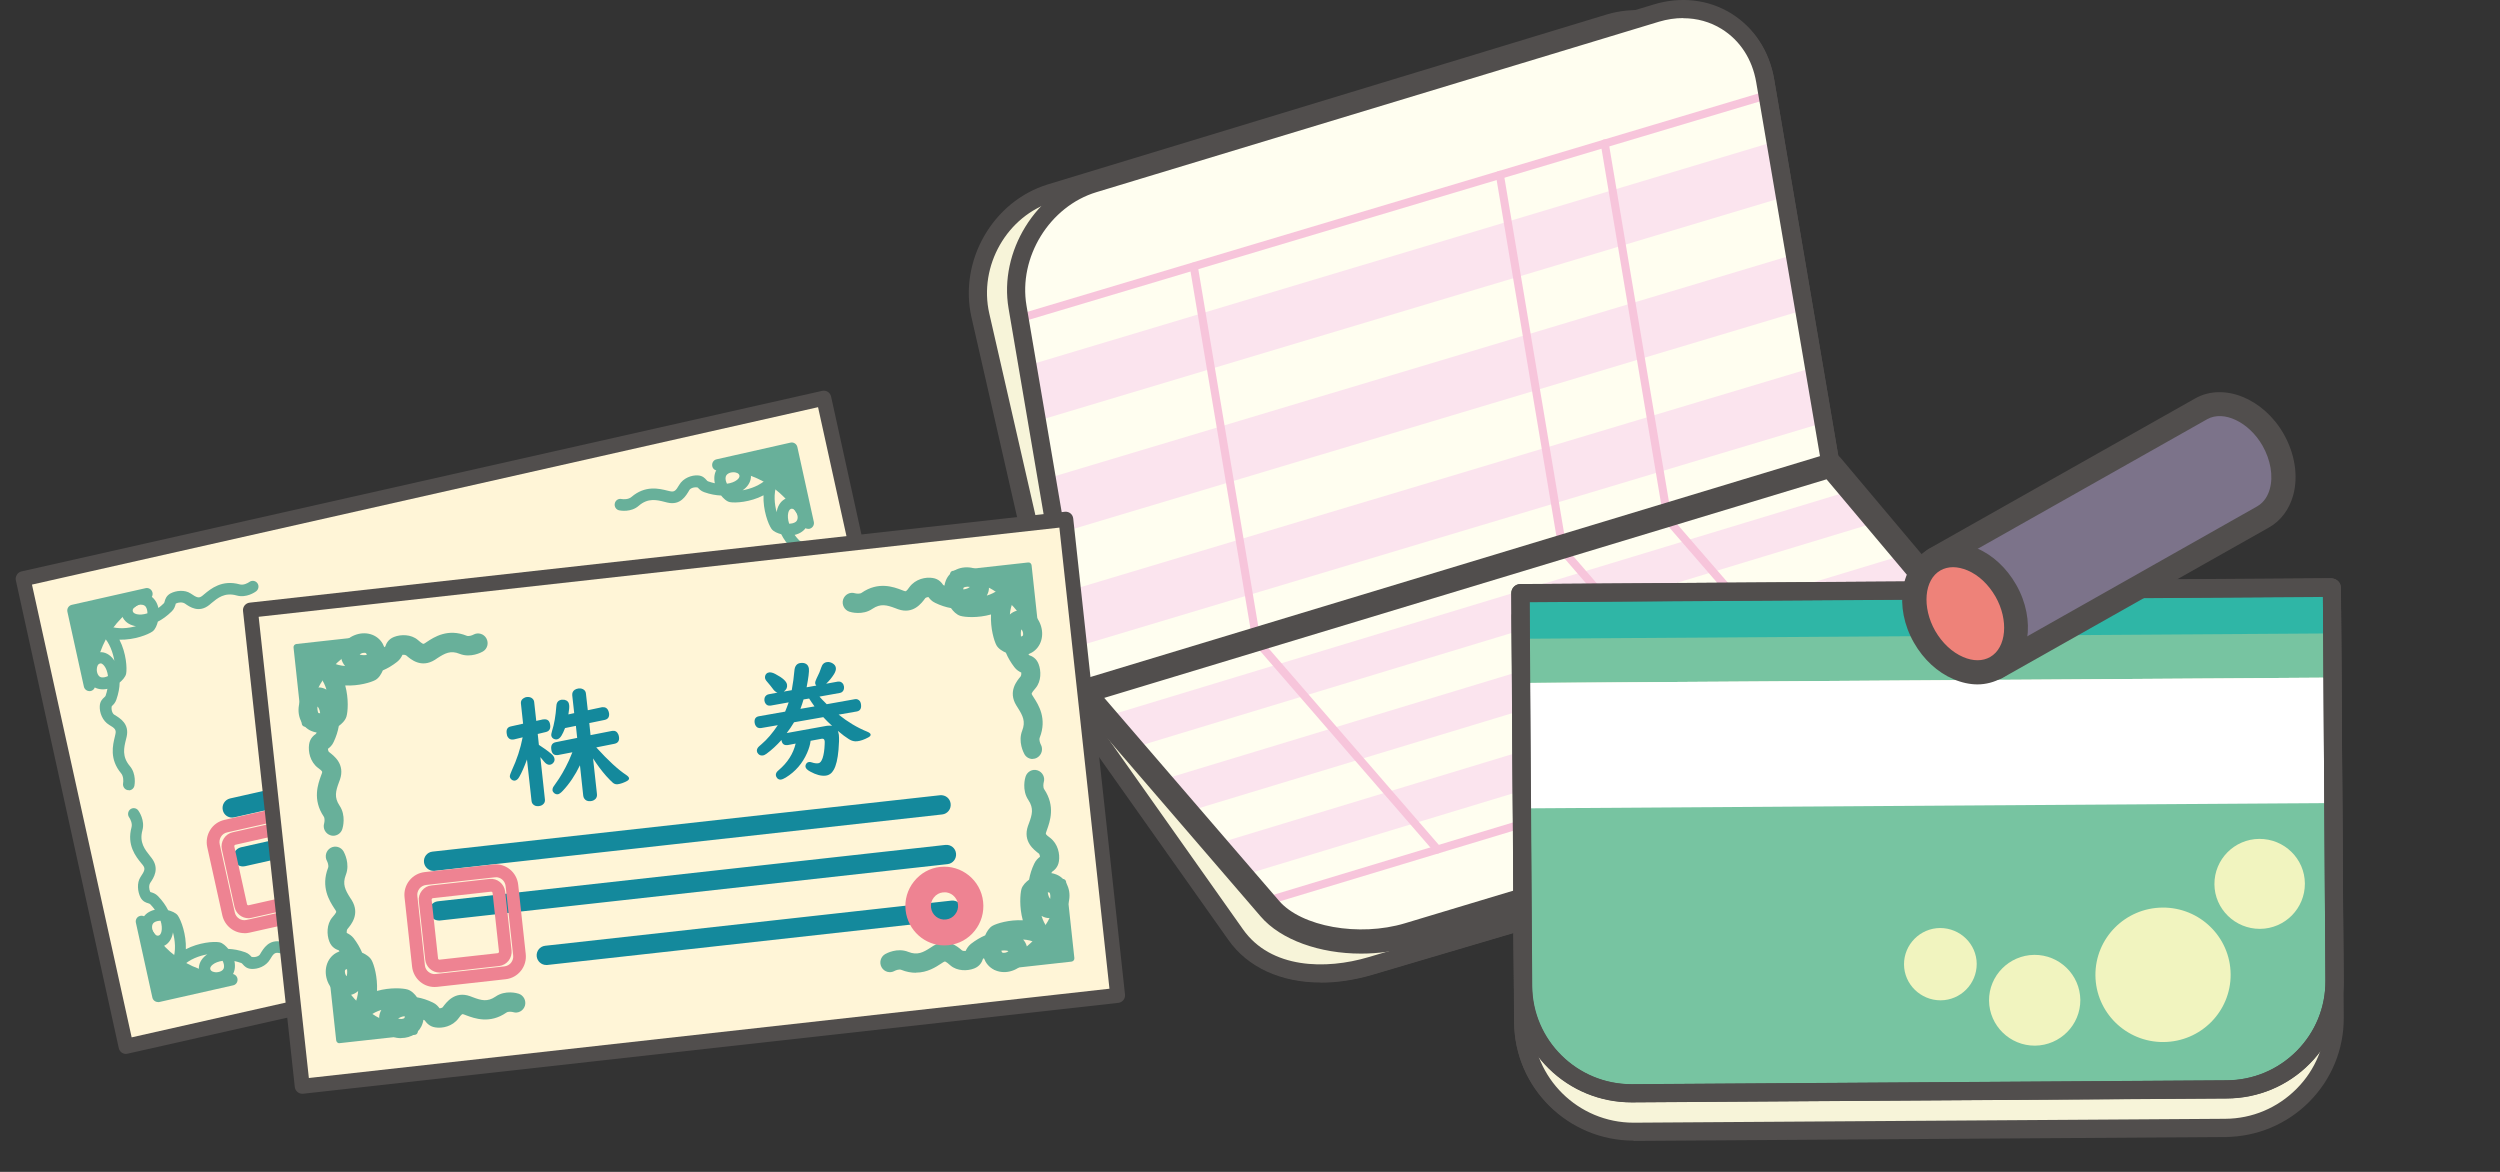 <svg width="160" height="75" viewBox="0 0 160 75" fill="none" xmlns="http://www.w3.org/2000/svg">
<rect x="0" y="0" width="160" height="75" fill="#333333" stroke="none"/>
<g clip-path="url(#clip0_68_2571)">
<path d="M104.524 72.947C100.345 72.947 96.926 69.574 96.899 65.409L96.864 59.696L87.924 62.339C83.987 63.505 80.416 62.65 78.635 60.105L67.888 44.896C67.843 44.834 67.817 44.763 67.799 44.692L62.233 20.361C61.401 16.73 63.593 12.913 67.119 11.845L102.832 0.988C103.423 0.81 104.022 0.721 104.64 0.712L105.857 0.347C107.593 -0.178 109.347 0.027 110.796 0.917C112.264 1.815 113.239 3.31 113.553 5.117L117.714 29.527L122.913 35.712C123.083 35.552 123.262 35.419 123.468 35.303L140.532 25.656C142.251 24.686 144.676 25.665 145.928 27.854C147.181 30.044 146.796 32.615 145.069 33.594L138.922 37.074L149.168 37.003C149.49 37.003 149.749 37.261 149.749 37.581L149.785 43.348L149.928 65.062C149.937 67.091 149.159 68.995 147.727 70.437C146.295 71.879 144.38 72.68 142.349 72.697L104.568 72.947H104.515H104.524ZM97.436 58.352C97.562 58.352 97.678 58.387 97.785 58.468C97.928 58.574 98.018 58.743 98.018 58.93L98.063 65.418C98.09 68.951 100.98 71.799 104.524 71.799C104.541 71.799 104.55 71.799 104.568 71.799L142.349 71.549C144.076 71.54 145.696 70.855 146.904 69.636C148.121 68.417 148.783 66.797 148.765 65.08L148.586 38.177L136.694 38.258C136.434 38.258 136.201 38.08 136.13 37.83C136.058 37.572 136.175 37.305 136.407 37.181L144.497 32.606C145.66 31.948 145.848 30.079 144.917 28.442C143.987 26.804 142.268 26.012 141.105 26.671L124.04 36.318C123.79 36.46 123.575 36.664 123.405 36.931C123.307 37.092 123.136 37.19 122.949 37.199C122.761 37.216 122.582 37.136 122.465 36.994L116.72 30.159C116.658 30.079 116.613 29.981 116.595 29.883L112.407 5.313C112.157 3.835 111.369 2.625 110.188 1.904C109.025 1.183 107.602 1.023 106.197 1.459L104.899 1.851C104.846 1.869 104.792 1.878 104.729 1.878C104.201 1.878 103.673 1.958 103.172 2.109L67.459 12.948C64.506 13.847 62.671 17.051 63.369 20.103L68.792 43.837L69.195 43.713C69.508 43.615 69.83 43.793 69.919 44.095C69.937 44.149 69.946 44.211 69.946 44.264C69.946 44.514 69.785 44.745 69.535 44.816L69.302 44.887L79.584 59.446C81.365 61.992 84.89 62.036 87.593 61.235L97.275 58.37C97.329 58.352 97.383 58.343 97.445 58.343L97.436 58.352Z" fill="#514E4D"/>
<path d="M117.177 29.794L68.318 44.594L79.074 59.811C80.881 62.383 84.425 62.801 87.727 61.823L124.139 51.055C127.441 50.076 128.926 47.593 127.45 45.502L117.177 29.803V29.794Z" fill="#F7F4D9"/>
<path d="M84.532 62.882C82 62.882 79.852 61.929 78.6 60.132L67.843 44.923C67.736 44.772 67.709 44.576 67.772 44.407C67.834 44.229 67.978 44.096 68.148 44.042L116.998 29.243C117.248 29.172 117.517 29.269 117.651 29.483L127.924 45.181C128.595 46.133 128.765 47.237 128.398 48.296C127.879 49.782 126.385 50.983 124.291 51.606L87.879 62.374C86.716 62.721 85.579 62.891 84.514 62.891L84.532 62.882ZM69.257 44.914L79.548 59.473C81.338 62.018 84.864 62.063 87.566 61.262L123.978 50.494C125.678 49.987 126.931 49.026 127.315 47.913C127.557 47.21 127.441 46.489 126.975 45.831L116.926 30.48L69.257 44.914Z" fill="#514E4D"/>
<path d="M115.808 30.115L68.309 44.549L62.743 20.192C61.982 16.846 63.987 13.34 67.235 12.352L102.984 1.486C106.233 0.498 109.481 2.412 110.242 5.758L115.808 30.115Z" fill="#F7F4D9"/>
<path d="M68.309 45.128C68.21 45.128 68.103 45.101 68.013 45.047C67.87 44.967 67.772 44.834 67.736 44.674L62.179 20.326C61.347 16.695 63.539 12.877 67.065 11.8L102.805 0.934C104.515 0.418 106.277 0.605 107.79 1.477C109.32 2.367 110.394 3.835 110.805 5.633L116.371 29.99C116.443 30.284 116.264 30.586 115.978 30.675L68.479 45.101C68.425 45.119 68.362 45.128 68.309 45.128ZM104.702 1.806C104.183 1.806 103.664 1.886 103.145 2.038L67.405 12.904C64.452 13.803 62.617 17.015 63.315 20.067L68.747 43.819L115.128 29.723L109.678 5.891C109.338 4.414 108.461 3.204 107.208 2.483C106.438 2.038 105.579 1.815 104.702 1.815V1.806Z" fill="#514E4D"/>
<path d="M117.195 29.759L69.284 44.273L65.087 19.649C64.515 16.268 66.698 12.726 69.973 11.729L106.027 0.81C109.302 -0.178 112.416 1.753 112.998 5.135L117.195 29.759Z" fill="#FFFEF0"/>
<path d="M68.801 41.417L116.729 27.045L116.13 23.494L68.192 37.866L68.801 41.417Z" fill="#FBE4EE"/>
<path d="M67.566 34.191L115.503 19.819L114.895 16.268L66.957 30.64L67.566 34.191Z" fill="#FBE4EE"/>
<path d="M66.331 26.956L114.268 12.584L113.66 9.033L65.732 23.405L66.331 26.956Z" fill="#FBE4EE"/>
<path d="M80.407 41.15C80.282 41.15 80.174 41.061 80.148 40.936L76.148 17.104C76.121 16.962 76.219 16.828 76.362 16.811C76.514 16.784 76.64 16.882 76.658 17.024L80.658 40.856C80.684 40.998 80.586 41.132 80.443 41.15C80.425 41.15 80.416 41.15 80.398 41.15H80.407ZM99.996 35.276C99.87 35.276 99.763 35.187 99.736 35.063L95.736 11.231C95.709 11.088 95.808 10.955 95.951 10.937C96.103 10.91 96.228 11.008 96.246 11.151L100.246 34.983C100.273 35.125 100.174 35.258 100.031 35.276C100.013 35.276 100.004 35.276 99.987 35.276H99.996ZM106.707 33.265C106.582 33.265 106.474 33.176 106.447 33.051L102.447 9.219C102.421 9.077 102.519 8.944 102.662 8.926C102.814 8.899 102.94 8.997 102.957 9.139L106.957 32.971C106.984 33.114 106.886 33.247 106.743 33.265C106.725 33.265 106.716 33.265 106.698 33.265H106.707Z" fill="#F7C5DB"/>
<path d="M113.091 5.815L65.149 20.137L65.299 20.631L113.24 6.309L113.091 5.815Z" fill="#F7C5DB"/>
<path d="M69.311 44.816C69.204 44.816 69.096 44.789 69.007 44.727C68.864 44.638 68.765 44.496 68.738 44.336L64.55 19.747C63.924 16.099 66.295 12.263 69.83 11.186L105.839 0.285C107.575 -0.24 109.329 -0.036 110.787 0.854C112.255 1.762 113.239 3.248 113.544 5.064L117.732 29.652C117.776 29.937 117.606 30.213 117.329 30.302L69.481 44.798C69.427 44.816 69.365 44.825 69.311 44.825V44.816ZM107.718 1.157C107.208 1.157 106.689 1.237 106.179 1.388L70.17 12.299C67.172 13.206 65.168 16.463 65.696 19.56L69.776 43.499L116.506 29.349L112.398 5.268C112.148 3.791 111.36 2.581 110.179 1.851C109.445 1.397 108.604 1.166 107.727 1.166L107.718 1.157Z" fill="#514E4D"/>
<path d="M117.195 29.759L69.284 44.273L81.248 58.174C82.895 60.087 86.868 60.835 90.125 59.856L126.063 49.034C129.32 48.056 130.635 45.706 128.989 43.802L117.195 29.759Z" fill="#FFFEF0"/>
<path d="M70.671 45.884L118.349 31.432L120.067 33.434L72.398 47.895L70.671 45.884Z" fill="#FBE4EE"/>
<path d="M74.179 49.969L121.857 35.508L123.584 37.519L75.906 51.971L74.179 49.969Z" fill="#FBE4EE"/>
<path d="M77.696 54.054L125.374 39.593L127.092 41.595L79.423 56.056L77.696 54.054Z" fill="#FBE4EE"/>
<path d="M91.996 54.623C91.924 54.623 91.852 54.596 91.799 54.534L80.174 41.114C80.085 41.007 80.094 40.847 80.201 40.749C80.309 40.651 80.47 40.669 80.568 40.776L92.192 54.196C92.282 54.303 92.273 54.463 92.166 54.561C92.121 54.605 92.058 54.623 91.996 54.623ZM111.486 48.714C111.414 48.714 111.342 48.687 111.289 48.625L99.665 35.205C99.575 35.098 99.584 34.938 99.691 34.84C99.799 34.751 99.96 34.76 100.058 34.867L111.682 48.287C111.772 48.394 111.763 48.554 111.656 48.652C111.611 48.696 111.548 48.714 111.486 48.714ZM118.161 46.694C118.09 46.694 118.018 46.667 117.964 46.605L106.34 33.185C106.251 33.078 106.26 32.918 106.367 32.82C106.474 32.722 106.635 32.74 106.734 32.847L118.358 46.267C118.447 46.374 118.439 46.534 118.331 46.632C118.286 46.676 118.224 46.694 118.161 46.694Z" fill="#F7C5DB"/>
<path d="M128.483 43.072L80.801 57.479L80.952 57.973L128.634 43.566L128.483 43.072Z" fill="#F7C5DB"/>
<path d="M87.101 61.031C84.488 61.031 81.982 60.167 80.684 58.655L68.738 44.781C68.568 44.585 68.506 44.309 68.586 44.06C68.658 43.811 68.855 43.615 69.105 43.535L116.962 29.047C117.257 28.958 117.579 29.047 117.785 29.287L129.57 43.295C130.376 44.229 130.644 45.333 130.331 46.409C129.893 47.887 128.416 49.106 126.268 49.755L90.376 60.559C89.32 60.879 88.21 61.031 87.11 61.031H87.101ZM70.68 44.674L81.857 57.649C83.288 59.313 86.975 59.972 89.91 59.091L125.803 48.287C127.414 47.806 128.541 46.943 128.819 45.982C128.989 45.413 128.837 44.843 128.362 44.3L116.899 30.675L70.671 44.665L70.68 44.674Z" fill="#514E4D"/>
<path d="M142.412 72.172L104.595 72.422C100.702 72.448 97.517 69.334 97.499 65.454L97.329 39.406L149.248 39.059L149.418 65.106C149.445 68.978 146.304 72.137 142.412 72.164" fill="#F7F4D9"/>
<path d="M104.55 73C100.362 73 96.944 69.627 96.917 65.462L96.747 39.423C96.747 39.103 97.007 38.845 97.329 38.845L149.248 38.498C149.4 38.498 149.544 38.56 149.66 38.667C149.767 38.774 149.83 38.925 149.83 39.076L150 65.124C150.009 67.153 149.23 69.058 147.799 70.508C146.367 71.95 144.452 72.751 142.412 72.769L104.595 73.018H104.541L104.55 73ZM97.91 39.993L98.081 65.462C98.107 68.995 101.007 71.852 104.55 71.852C104.568 71.852 104.577 71.852 104.595 71.852L142.412 71.603C144.139 71.594 145.758 70.909 146.975 69.689C148.192 68.47 148.855 66.851 148.837 65.133L148.667 39.664L97.91 40.002V39.993Z" fill="#514E4D"/>
<path d="M97.445 63.122C97.472 66.94 100.604 70.019 104.443 69.992L142.519 69.743C146.358 69.716 149.454 66.602 149.427 62.784L149.338 48.723L97.356 49.07L97.454 63.131L97.445 63.122Z" fill="#77C4A1"/>
<path d="M149.266 37.592L97.284 37.935L97.323 43.71L149.304 43.367L149.266 37.592Z" fill="#77C4A1"/>
<path d="M149.266 37.592L97.284 37.935L97.304 40.881L149.285 40.538L149.266 37.592Z" fill="#2FB6A6"/>
<path d="M126.51 61.689C126.51 62.971 125.481 64.012 124.201 64.021C122.922 64.021 121.866 62.997 121.857 61.725C121.848 60.452 122.886 59.402 124.166 59.393C125.454 59.393 126.501 60.416 126.51 61.689Z" fill="#F1F4BF"/>
<path d="M142.761 62.356C142.779 64.733 140.855 66.673 138.465 66.69C136.076 66.708 134.125 64.795 134.107 62.419C134.09 60.043 136.013 58.103 138.403 58.085C140.792 58.067 142.743 59.98 142.761 62.356Z" fill="#F1F4BF"/>
<path d="M133.141 63.994C133.15 65.596 131.852 66.904 130.242 66.922C128.631 66.931 127.315 65.64 127.298 64.038C127.289 62.437 128.586 61.128 130.197 61.111C131.808 61.102 133.123 62.392 133.141 63.994Z" fill="#F1F4BF"/>
<path d="M147.512 56.545C147.521 58.138 146.233 59.438 144.64 59.447C143.047 59.455 141.732 58.174 141.723 56.59C141.714 54.997 143.002 53.698 144.595 53.689C146.197 53.68 147.503 54.961 147.512 56.545Z" fill="#F1F4BF"/>
<path d="M149.304 43.367L97.323 43.71L97.377 51.737L149.358 51.394L149.304 43.367Z" fill="white"/>
<path d="M104.416 70.553C102.421 70.553 100.55 69.787 99.127 68.399C97.696 66.993 96.899 65.124 96.89 63.122L96.72 37.955C96.72 37.635 96.98 37.377 97.302 37.377L149.239 37.029C149.409 37.029 149.544 37.092 149.651 37.199C149.758 37.305 149.821 37.457 149.821 37.608L149.991 62.775C150 64.777 149.23 66.655 147.825 68.079C146.412 69.503 144.523 70.295 142.519 70.304L104.47 70.553H104.416ZM97.884 38.525L98.045 63.113C98.054 64.804 98.725 66.388 99.942 67.572C101.141 68.746 102.725 69.396 104.407 69.396C104.425 69.396 104.434 69.396 104.452 69.396L142.501 69.147C144.201 69.138 145.794 68.47 146.993 67.26C148.183 66.059 148.837 64.466 148.828 62.775L148.667 38.186L97.884 38.525Z" fill="#514E4D"/>
<path d="M104.425 70.544C100.3 70.544 96.926 67.216 96.899 63.113L96.729 37.964C96.729 37.644 96.989 37.385 97.311 37.385L149.23 37.038C149.409 37.038 149.535 37.101 149.642 37.207C149.749 37.314 149.812 37.465 149.812 37.617L149.982 62.766C149.991 64.768 149.221 66.646 147.816 68.07C146.412 69.494 144.514 70.286 142.51 70.295L104.479 70.544H104.434H104.425ZM97.901 38.533L98.063 63.104C98.089 66.575 100.935 69.387 104.425 69.387C104.434 69.387 104.452 69.387 104.47 69.387L142.501 69.138C144.201 69.129 145.794 68.461 146.993 67.26C148.183 66.059 148.837 64.466 148.828 62.775L148.667 38.204L97.91 38.542L97.901 38.533Z" fill="#514E4D"/>
<path d="M145.481 28.148C144.389 26.235 142.322 25.354 140.881 26.164L123.825 35.793L127.79 42.716L144.846 33.087C146.295 32.269 146.582 30.061 145.481 28.148Z" fill="#7C738A"/>
<path d="M127.781 43.49C127.512 43.49 127.253 43.348 127.11 43.099L123.145 36.175C123.047 35.997 123.02 35.784 123.074 35.588C123.128 35.392 123.262 35.223 123.441 35.125L140.497 25.496C142.313 24.473 144.855 25.496 146.152 27.765C146.877 29.038 147.101 30.48 146.761 31.708C146.51 32.607 145.964 33.336 145.221 33.755L128.166 43.383C128.049 43.455 127.915 43.481 127.781 43.481V43.49ZM124.881 36.086L128.076 41.666L144.452 32.411C144.944 32.135 145.168 31.654 145.266 31.299C145.499 30.471 145.32 29.439 144.801 28.522C143.933 27.009 142.313 26.235 141.257 26.831L124.881 36.077V36.086Z" fill="#514E4D"/>
<path d="M127.745 42.725C126.304 43.535 124.264 42.654 123.172 40.749C122.089 38.845 122.367 36.647 123.808 35.828C125.248 35.018 127.289 35.899 128.38 37.804C129.463 39.708 129.186 41.906 127.745 42.725Z" fill="#EE8279"/>
<path d="M126.564 43.802C126.063 43.802 125.535 43.686 125.016 43.464C123.996 43.028 123.101 42.2 122.492 41.132C121.195 38.863 121.615 36.184 123.414 35.161C124.327 34.644 125.427 34.618 126.519 35.089C127.539 35.526 128.425 36.353 129.034 37.421C130.331 39.69 129.91 42.369 128.112 43.392C127.638 43.659 127.101 43.802 126.546 43.802H126.564ZM124.989 36.3C124.702 36.3 124.425 36.371 124.192 36.504C123.145 37.092 122.993 38.863 123.852 40.376C124.3 41.15 124.935 41.746 125.642 42.049C126.277 42.324 126.886 42.324 127.369 42.049C128.416 41.452 128.568 39.681 127.709 38.177C127.262 37.403 126.635 36.807 125.919 36.504C125.597 36.371 125.284 36.3 124.998 36.3H124.989Z" fill="#514E4D"/>
</g>
<g clip-path="url(#clip1_68_2571)">
<path d="M19.35 69.844C19.167 69.844 19.006 69.704 18.984 69.511L18.487 64.96L8.17 67.287C7.973 67.332 7.775 67.206 7.731 67.006L1.161 37.147C1.139 37.05 1.161 36.954 1.212 36.865C1.263 36.783 1.344 36.724 1.439 36.702L52.626 25.163C52.823 25.119 53.021 25.244 53.065 25.445L55.026 34.345L68.129 32.885C68.32 32.863 68.51 33.011 68.532 33.211L71.839 63.626C71.846 63.723 71.824 63.819 71.758 63.901C71.7 63.975 71.612 64.027 71.517 64.034L19.387 69.837C19.387 69.837 19.357 69.837 19.343 69.837L19.35 69.844ZM18.808 64.145C18.882 64.145 18.962 64.167 19.021 64.212C19.108 64.271 19.16 64.368 19.174 64.471L19.672 69.066L71.071 63.345L67.844 33.671L54.777 35.123C54.579 35.146 54.418 35.02 54.382 34.834L52.428 25.971L1.958 37.347L8.375 66.487L18.735 64.153C18.735 64.153 18.787 64.145 18.816 64.145H18.808Z" fill="#514E4D"/>
<path d="M52.715 25.484L1.474 37.048L8.055 66.966L59.295 55.403L52.715 25.484Z" fill="#FFF5D7"/>
<path d="M8.061 67.451C7.841 67.451 7.644 67.295 7.6 67.073L1.015 37.147C0.985 37.021 1.015 36.895 1.081 36.784C1.146 36.672 1.256 36.598 1.381 36.569L52.618 25.015C52.875 24.956 53.131 25.119 53.189 25.378L59.774 55.297C59.803 55.422 59.774 55.548 59.708 55.66C59.642 55.771 59.533 55.845 59.408 55.874L8.163 67.436C8.163 67.436 8.09 67.451 8.061 67.451ZM2.046 37.414L8.426 66.391L58.742 55.037L52.355 26.06L2.046 37.414Z" fill="#514E4D"/>
<path d="M9.399 38.006L4.673 39.074L5.726 43.861C5.631 41.334 7.102 38.992 9.399 37.999" fill="#68B09A"/>
<path d="M5.726 44.231C5.558 44.231 5.405 44.113 5.368 43.943L4.314 39.155C4.27 38.955 4.395 38.755 4.592 38.71L9.319 37.643C9.502 37.599 9.692 37.71 9.751 37.895C9.809 38.08 9.721 38.273 9.546 38.347C7.395 39.273 6.012 41.482 6.092 43.854C6.092 44.046 5.961 44.209 5.77 44.231C5.756 44.231 5.741 44.231 5.726 44.231ZM5.112 39.355L5.639 41.756C5.983 40.63 6.619 39.614 7.475 38.821L5.112 39.355Z" fill="#68B09A"/>
<path d="M8.243 50.568C8.243 50.568 8.199 50.568 8.17 50.568C7.973 50.531 7.841 50.331 7.878 50.131C7.899 50.02 7.914 49.686 7.753 49.494C6.992 48.589 7.219 47.685 7.351 47.144L7.387 46.981C7.453 46.7 7.336 46.596 6.992 46.396C6.546 46.129 6.363 45.595 6.385 45.188C6.4 44.877 6.568 44.721 6.67 44.632C6.729 44.58 6.743 44.558 6.758 44.528C6.809 44.373 6.853 44.224 6.875 44.084C6.7 44.128 6.517 44.128 6.356 44.098C5.726 43.98 5.434 43.35 5.463 42.787C5.5 42.194 5.865 41.771 6.378 41.742C6.7 41.712 7.029 41.882 7.263 42.201C7.285 42.231 7.307 42.26 7.321 42.29C7.234 41.801 7.029 41.141 6.568 40.682C6.48 40.608 6.429 40.489 6.436 40.37C6.436 40.289 6.473 40.2 6.539 40.141C6.656 40.022 6.824 39.993 6.963 40.067C7.556 40.289 8.221 40.208 8.704 40.074C8.675 40.074 8.638 40.067 8.609 40.059C8.229 39.978 7.943 39.748 7.826 39.444C7.643 38.955 7.863 38.444 8.375 38.162C8.865 37.895 9.553 37.895 9.926 38.421C10.029 38.562 10.094 38.725 10.138 38.911C10.255 38.822 10.373 38.725 10.489 38.607C10.511 38.584 10.519 38.562 10.541 38.481C10.577 38.347 10.643 38.125 10.914 37.977C11.272 37.791 11.821 37.732 12.194 37.977C12.604 38.258 12.728 38.303 12.948 38.132L13.072 38.029C13.497 37.673 14.214 37.087 15.34 37.399C15.582 37.473 15.874 37.31 15.962 37.243C16.131 37.124 16.357 37.162 16.474 37.325C16.592 37.488 16.555 37.717 16.394 37.843C16.335 37.888 15.772 38.288 15.143 38.11C14.375 37.895 13.928 38.273 13.533 38.599L13.394 38.718C12.721 39.252 12.143 38.844 11.836 38.629C11.682 38.525 11.419 38.54 11.251 38.629C11.207 38.799 11.155 38.97 10.994 39.126C10.694 39.422 10.394 39.637 10.102 39.785C10.05 39.985 9.948 40.282 9.758 40.415C9.487 40.608 8.617 40.963 7.643 40.941C8.09 41.808 8.134 42.779 8.075 43.105C8.038 43.328 7.812 43.55 7.658 43.683C7.651 44.017 7.585 44.38 7.446 44.78C7.373 44.995 7.241 45.114 7.153 45.195C7.102 45.425 7.197 45.669 7.307 45.736C7.687 45.966 8.295 46.322 8.104 47.159L8.06 47.337C7.936 47.841 7.79 48.412 8.309 49.027C8.734 49.523 8.617 50.212 8.602 50.287C8.565 50.464 8.412 50.583 8.243 50.583V50.568ZM6.436 42.461C6.436 42.461 6.436 42.461 6.429 42.461C6.231 42.475 6.202 42.735 6.195 42.809C6.18 43.038 6.283 43.313 6.487 43.35C6.626 43.372 6.773 43.335 6.912 43.268C6.875 42.987 6.787 42.764 6.678 42.623C6.597 42.52 6.509 42.453 6.436 42.453V42.461ZM9.041 38.696C8.931 38.696 8.814 38.725 8.719 38.785C8.653 38.822 8.434 38.962 8.507 39.148C8.536 39.222 8.631 39.281 8.763 39.311C8.931 39.348 9.165 39.34 9.436 39.252C9.436 39.103 9.407 38.948 9.326 38.829C9.26 38.74 9.158 38.703 9.041 38.703V38.696Z" fill="#68B09A"/>
<path d="M51.726 33.478L50.672 28.691L45.946 29.758C48.441 29.662 50.753 31.151 51.733 33.478" fill="#68B09A"/>
<path d="M51.726 33.849C51.579 33.849 51.448 33.76 51.389 33.626C50.475 31.448 48.28 30.025 45.953 30.128C45.748 30.114 45.602 29.995 45.58 29.802C45.558 29.61 45.675 29.432 45.865 29.395L50.592 28.328C50.789 28.283 50.987 28.409 51.031 28.609L52.084 33.397C52.128 33.582 52.018 33.775 51.836 33.834C51.799 33.849 51.762 33.849 51.726 33.849ZM48.031 29.669C49.143 30.017 50.145 30.662 50.928 31.529L50.401 29.135L48.038 29.669H48.031Z" fill="#68B09A"/>
<path d="M52.201 40.719C52.092 40.719 51.982 40.667 51.909 40.571C51.865 40.511 51.47 39.941 51.645 39.303C51.857 38.525 51.492 38.073 51.162 37.665L51.053 37.525C50.526 36.843 50.928 36.257 51.14 35.946C51.243 35.79 51.228 35.524 51.14 35.353C50.972 35.309 50.804 35.257 50.65 35.094C50.358 34.79 50.145 34.486 49.999 34.19C49.801 34.138 49.509 34.034 49.377 33.849C49.165 33.545 48.828 32.648 48.865 31.699C48.002 32.151 47.05 32.196 46.721 32.137C46.502 32.1 46.282 31.877 46.151 31.714C45.821 31.699 45.463 31.64 45.068 31.499C44.855 31.425 44.738 31.292 44.658 31.203C44.431 31.151 44.19 31.247 44.124 31.358C43.897 31.744 43.546 32.359 42.719 32.166L42.543 32.122C42.046 31.996 41.475 31.848 40.875 32.374C40.385 32.804 39.705 32.678 39.632 32.663C39.434 32.626 39.302 32.426 39.346 32.226C39.383 32.026 39.573 31.892 39.778 31.937C39.888 31.959 40.217 31.974 40.407 31.811C41.3 31.04 42.192 31.27 42.726 31.403L42.887 31.44C43.151 31.499 43.253 31.41 43.465 31.04C43.729 30.588 44.27 30.402 44.658 30.425C44.965 30.44 45.119 30.61 45.207 30.714C45.258 30.773 45.28 30.788 45.309 30.803C45.463 30.855 45.609 30.899 45.748 30.929C45.712 30.751 45.704 30.566 45.733 30.402C45.85 29.765 46.48 29.469 47.029 29.498C47.614 29.535 48.031 29.906 48.06 30.425C48.082 30.758 47.914 31.084 47.606 31.322C47.577 31.344 47.548 31.366 47.519 31.381C48.009 31.292 48.667 31.077 49.121 30.603C49.136 30.588 49.15 30.573 49.165 30.558C49.209 30.521 49.26 30.499 49.311 30.491C49.362 30.477 49.414 30.477 49.465 30.491C49.509 30.499 49.545 30.514 49.582 30.543C49.619 30.573 49.648 30.595 49.677 30.632C49.714 30.677 49.736 30.729 49.743 30.78C49.758 30.832 49.758 30.884 49.743 30.936C49.743 30.958 49.736 30.981 49.721 30.995C49.487 31.603 49.575 32.292 49.706 32.782C49.706 32.752 49.714 32.715 49.721 32.685C49.801 32.3 50.028 32.011 50.328 31.892C50.804 31.699 51.316 31.929 51.594 32.448C51.857 32.944 51.857 33.641 51.338 34.019C51.199 34.123 51.038 34.19 50.855 34.234C50.943 34.353 51.038 34.471 51.148 34.582C51.17 34.605 51.192 34.612 51.272 34.642C51.404 34.679 51.623 34.745 51.762 35.02C51.945 35.383 52.004 35.939 51.762 36.316C51.484 36.732 51.44 36.858 51.609 37.08L51.711 37.206C52.062 37.636 52.648 38.362 52.333 39.503C52.267 39.748 52.421 40.044 52.487 40.133C52.604 40.296 52.567 40.533 52.406 40.652C52.34 40.697 52.267 40.719 52.194 40.719H52.201ZM50.679 32.559C50.679 32.559 50.628 32.559 50.606 32.574C50.533 32.604 50.475 32.7 50.445 32.833C50.409 33.004 50.416 33.241 50.504 33.515C50.65 33.515 50.804 33.486 50.921 33.404C51.096 33.278 51.075 32.996 50.965 32.789C50.936 32.73 50.826 32.559 50.679 32.559ZM46.933 30.225C46.714 30.225 46.48 30.328 46.443 30.529C46.414 30.669 46.458 30.817 46.524 30.958C46.802 30.921 47.021 30.832 47.16 30.721C47.27 30.64 47.328 30.543 47.328 30.462C47.314 30.262 47.058 30.232 46.985 30.225C46.97 30.225 46.955 30.225 46.941 30.225H46.933Z" fill="#68B09A"/>
<path d="M51.374 54.444L56.101 53.377L55.047 48.582C55.142 51.109 53.672 53.451 51.374 54.437" fill="#68B09A"/>
<path d="M51.374 54.815C51.221 54.815 51.075 54.711 51.023 54.555C50.965 54.37 51.053 54.177 51.228 54.103C53.379 53.177 54.762 50.968 54.682 48.597C54.682 48.404 54.813 48.241 55.004 48.219C55.194 48.189 55.369 48.322 55.406 48.508L56.459 53.295C56.503 53.495 56.379 53.696 56.181 53.74L51.455 54.807C51.455 54.807 51.404 54.815 51.374 54.815ZM55.142 50.694C54.799 51.821 54.162 52.836 53.306 53.629L55.669 53.095L55.142 50.694Z" fill="#68B09A"/>
<path d="M44.599 55.289C44.49 55.289 44.373 55.237 44.307 55.133C44.19 54.97 44.219 54.733 44.387 54.615C44.446 54.57 45.009 54.17 45.638 54.348C46.399 54.563 46.853 54.192 47.248 53.859L47.387 53.74C48.06 53.214 48.638 53.614 48.945 53.829C49.099 53.933 49.362 53.918 49.531 53.829C49.575 53.666 49.626 53.495 49.787 53.332C50.087 53.036 50.387 52.821 50.679 52.673C50.731 52.473 50.833 52.176 51.016 52.043C51.287 51.85 52.172 51.48 53.13 51.517C52.684 50.65 52.64 49.679 52.699 49.353C52.735 49.13 52.955 48.908 53.116 48.775C53.13 48.441 53.189 48.078 53.328 47.678C53.401 47.463 53.533 47.344 53.621 47.263C53.672 47.033 53.577 46.788 53.467 46.722C53.087 46.499 52.479 46.136 52.669 45.299L52.713 45.121C52.838 44.617 52.984 44.046 52.465 43.431C52.04 42.935 52.157 42.245 52.172 42.171C52.209 41.971 52.399 41.838 52.604 41.882C52.801 41.919 52.933 42.12 52.889 42.32C52.867 42.431 52.852 42.764 53.013 42.957C53.774 43.861 53.547 44.765 53.416 45.306L53.379 45.469C53.321 45.743 53.408 45.84 53.774 46.055C54.221 46.322 54.404 46.855 54.382 47.263C54.367 47.574 54.199 47.73 54.096 47.819C54.038 47.87 54.023 47.893 54.008 47.922C53.957 48.078 53.913 48.226 53.884 48.367C54.06 48.33 54.243 48.323 54.404 48.352C55.033 48.471 55.325 49.101 55.296 49.664C55.26 50.257 54.894 50.679 54.382 50.709C54.052 50.731 53.73 50.561 53.496 50.249C53.474 50.22 53.452 50.19 53.438 50.16C53.526 50.657 53.738 51.331 54.213 51.791C54.286 51.858 54.323 51.947 54.323 52.035C54.323 52.087 54.323 52.139 54.301 52.191C54.228 52.384 54.016 52.48 53.825 52.399C53.226 52.161 52.545 52.243 52.055 52.376C52.084 52.376 52.121 52.384 52.15 52.391C52.531 52.473 52.816 52.703 52.933 53.006C53.116 53.495 52.896 54.007 52.384 54.288C51.894 54.555 51.206 54.555 50.833 54.029C50.731 53.888 50.665 53.725 50.621 53.54C50.504 53.629 50.387 53.725 50.27 53.844C50.248 53.866 50.24 53.888 50.211 53.97C50.175 54.103 50.109 54.325 49.838 54.466C49.48 54.652 48.923 54.711 48.558 54.466C48.148 54.177 48.023 54.14 47.804 54.311L47.68 54.414C47.255 54.77 46.538 55.363 45.411 55.044C45.126 54.963 44.79 55.193 44.79 55.2C44.724 55.252 44.651 55.274 44.577 55.274L44.599 55.289ZM51.338 53.199C51.338 53.347 51.367 53.503 51.448 53.621C51.572 53.799 51.85 53.777 52.055 53.666C52.121 53.629 52.34 53.488 52.267 53.303C52.238 53.229 52.143 53.169 52.011 53.14C51.843 53.103 51.609 53.11 51.338 53.199ZM53.869 49.167C53.906 49.449 53.994 49.671 54.104 49.812C54.184 49.923 54.272 49.998 54.36 49.983C54.557 49.968 54.587 49.708 54.594 49.634C54.608 49.405 54.506 49.13 54.294 49.093C54.148 49.064 54.008 49.108 53.869 49.175V49.167Z" fill="#68B09A"/>
<path d="M9.048 58.972L10.102 63.76L14.828 62.693C12.333 62.789 10.021 61.299 9.048 58.972Z" fill="#68B09A"/>
<path d="M10.109 64.13C9.941 64.13 9.787 64.012 9.751 63.841L8.697 59.054C8.653 58.869 8.763 58.676 8.946 58.624C9.121 58.565 9.319 58.654 9.392 58.831C10.307 61.01 12.494 62.419 14.828 62.33C15.004 62.322 15.18 62.463 15.201 62.656C15.223 62.848 15.106 63.026 14.916 63.063L10.19 64.13C10.19 64.13 10.138 64.138 10.109 64.138V64.13ZM9.853 60.921L10.38 63.315L12.75 62.782C11.638 62.441 10.636 61.788 9.853 60.921Z" fill="#68B09A"/>
<path d="M13.841 62.959C13.841 62.959 13.782 62.959 13.76 62.959C13.175 62.922 12.758 62.552 12.728 62.033C12.706 61.7 12.875 61.373 13.182 61.136C13.211 61.114 13.241 61.092 13.27 61.077C12.78 61.166 12.121 61.381 11.668 61.855C11.653 61.87 11.638 61.885 11.616 61.9C11.572 61.929 11.521 61.959 11.47 61.966C11.419 61.981 11.367 61.981 11.316 61.966C11.272 61.959 11.229 61.937 11.192 61.914C11.155 61.892 11.126 61.863 11.097 61.825C11.06 61.781 11.038 61.729 11.031 61.677C11.016 61.625 11.016 61.574 11.031 61.522C11.031 61.499 11.046 61.477 11.053 61.455C11.287 60.847 11.199 60.158 11.068 59.669C11.068 59.699 11.06 59.736 11.053 59.765C10.972 60.151 10.746 60.44 10.446 60.558C9.97 60.751 9.458 60.521 9.18 60.002C8.916 59.506 8.916 58.809 9.436 58.431C9.575 58.335 9.736 58.261 9.911 58.224C9.824 58.105 9.729 57.987 9.612 57.868C9.59 57.846 9.568 57.838 9.487 57.809C9.355 57.772 9.136 57.705 8.99 57.431C8.807 57.068 8.748 56.504 8.99 56.134C9.268 55.719 9.312 55.593 9.143 55.37L9.041 55.245C8.69 54.815 8.104 54.088 8.419 52.94C8.485 52.695 8.331 52.399 8.265 52.31C8.148 52.147 8.185 51.91 8.346 51.791C8.507 51.672 8.734 51.709 8.851 51.872C8.894 51.932 9.29 52.502 9.114 53.14C8.902 53.918 9.275 54.37 9.597 54.778L9.707 54.918C10.226 55.6 9.831 56.186 9.619 56.497C9.516 56.653 9.531 56.919 9.619 57.09C9.78 57.134 9.948 57.186 10.109 57.349C10.402 57.653 10.614 57.957 10.76 58.253C10.958 58.305 11.25 58.409 11.382 58.594C11.594 58.906 11.931 59.802 11.894 60.751C12.721 60.321 13.665 60.239 14.038 60.306C14.258 60.343 14.477 60.566 14.609 60.729C14.938 60.743 15.296 60.803 15.692 60.944C15.904 61.018 16.021 61.151 16.101 61.24C16.321 61.292 16.57 61.196 16.635 61.084C16.862 60.699 17.213 60.084 18.04 60.277L18.216 60.321C18.713 60.447 19.277 60.595 19.884 60.069C20.374 59.639 21.055 59.758 21.128 59.773C21.325 59.81 21.457 60.01 21.413 60.21C21.377 60.41 21.186 60.543 20.982 60.499C20.872 60.477 20.543 60.462 20.352 60.625C19.46 61.396 18.567 61.166 18.033 61.032L17.872 60.995C17.587 60.936 17.491 61.047 17.287 61.396C17.023 61.848 16.496 62.033 16.094 62.011C15.787 61.996 15.633 61.825 15.545 61.722C15.494 61.663 15.472 61.648 15.443 61.633C15.289 61.581 15.143 61.536 15.004 61.507C15.04 61.685 15.048 61.87 15.018 62.033C14.909 62.641 14.338 62.937 13.804 62.937L13.841 62.959ZM14.258 61.492C13.979 61.529 13.76 61.618 13.621 61.729C13.511 61.811 13.453 61.907 13.453 61.989C13.467 62.189 13.723 62.218 13.797 62.226C14.031 62.233 14.294 62.137 14.331 61.929C14.36 61.788 14.316 61.64 14.25 61.499L14.258 61.492ZM10.277 58.928C10.131 58.928 9.977 58.957 9.86 59.039C9.685 59.165 9.707 59.454 9.816 59.654C9.853 59.721 9.992 59.943 10.175 59.869C10.248 59.839 10.307 59.743 10.336 59.61C10.372 59.439 10.365 59.202 10.277 58.928Z" fill="#68B09A"/>
<path d="M22.679 57.52C22.401 57.52 22.145 57.327 22.086 57.038C22.013 56.705 22.218 56.379 22.547 56.297L48.089 50.546C48.411 50.472 48.741 50.679 48.821 51.013C48.894 51.346 48.689 51.672 48.36 51.754L22.818 57.505C22.774 57.512 22.73 57.52 22.686 57.52H22.679ZM15.545 55.452C15.267 55.452 15.011 55.26 14.953 54.97C14.88 54.637 15.084 54.311 15.414 54.229L47.314 47.048C47.636 46.974 47.965 47.181 48.045 47.515C48.119 47.848 47.914 48.175 47.585 48.256L15.684 55.437C15.64 55.445 15.597 55.452 15.553 55.452H15.545ZM14.85 52.325C14.572 52.325 14.316 52.132 14.258 51.843C14.184 51.51 14.389 51.183 14.719 51.102L46.626 43.92C46.948 43.846 47.277 44.054 47.358 44.387C47.431 44.721 47.226 45.047 46.897 45.129L14.989 52.31C14.945 52.317 14.902 52.325 14.858 52.325H14.85Z" fill="#14899C"/>
<path d="M23.513 44.565C23.272 45.232 22.964 45.818 22.591 46.322C22.482 46.47 22.386 46.559 22.299 46.574C22.218 46.588 22.138 46.574 22.05 46.514C21.984 46.47 21.94 46.41 21.925 46.344C21.911 46.285 21.925 46.218 21.947 46.151C21.955 46.129 21.999 46.047 22.079 45.914C22.335 45.477 22.562 44.95 22.774 44.343C22.84 44.157 22.891 43.972 22.935 43.794L22.035 44.076C22.035 44.076 22.006 44.076 21.984 44.083C21.765 44.135 21.625 44.017 21.56 43.728C21.508 43.49 21.589 43.342 21.801 43.276L23.133 42.853L22.964 42.097L22.291 42.32C22.233 42.535 22.174 42.697 22.116 42.824C22.05 42.979 21.955 43.068 21.838 43.098C21.786 43.113 21.735 43.105 21.677 43.098C21.56 43.068 21.486 42.994 21.465 42.868C21.457 42.824 21.465 42.735 21.486 42.609C21.582 42.164 21.611 41.615 21.596 40.978C21.589 40.734 21.691 40.593 21.904 40.541C21.962 40.526 22.021 40.526 22.079 40.533C22.262 40.556 22.372 40.66 22.408 40.845C22.43 40.949 22.438 41.149 22.423 41.438L22.789 41.312L22.547 40.2C22.511 40.052 22.547 39.926 22.664 39.83C22.723 39.778 22.803 39.74 22.899 39.718C23.052 39.681 23.177 39.703 23.279 39.778C23.345 39.83 23.396 39.904 23.418 40.007L23.645 41.03L24.523 40.734C24.523 40.734 24.545 40.734 24.567 40.726C24.713 40.689 24.83 40.741 24.918 40.86C24.962 40.919 24.991 40.986 25.013 41.067C25.064 41.304 24.984 41.46 24.772 41.527L23.828 41.83L23.996 42.586L25.32 42.171C25.32 42.171 25.357 42.157 25.364 42.157C25.54 42.12 25.672 42.179 25.759 42.349C25.789 42.401 25.811 42.46 25.825 42.512C25.876 42.749 25.796 42.905 25.576 42.972L24.45 43.328C25.306 44.076 26.001 44.595 26.549 44.869C26.674 44.936 26.74 45.002 26.754 45.062C26.769 45.121 26.732 45.18 26.645 45.247C26.44 45.388 26.25 45.477 26.074 45.521C25.964 45.543 25.855 45.529 25.759 45.469C25.635 45.388 25.474 45.262 25.284 45.084C24.94 44.765 24.618 44.424 24.325 44.054L24.816 46.299C24.837 46.41 24.823 46.507 24.772 46.588C24.706 46.692 24.603 46.751 24.464 46.788C24.274 46.833 24.128 46.788 24.025 46.663C23.989 46.618 23.967 46.566 23.952 46.499L23.528 44.572L23.513 44.565ZM20.104 44.572C19.987 45.047 19.869 45.44 19.738 45.736C19.672 45.892 19.584 45.988 19.474 46.01C19.416 46.025 19.35 46.01 19.284 45.981C19.204 45.944 19.152 45.877 19.131 45.795C19.116 45.721 19.145 45.58 19.218 45.373C19.46 44.669 19.613 43.943 19.679 43.209L19.145 43.402C19.145 43.402 19.101 43.416 19.079 43.416C18.94 43.446 18.831 43.416 18.743 43.313C18.684 43.253 18.648 43.164 18.626 43.061C18.575 42.824 18.648 42.668 18.845 42.601L19.606 42.334L19.328 41.067C19.299 40.934 19.328 40.822 19.43 40.734C19.496 40.674 19.57 40.63 19.665 40.608C19.804 40.578 19.921 40.593 20.023 40.66C20.096 40.711 20.14 40.778 20.162 40.874L20.418 42.053L20.843 41.905C20.843 41.905 20.865 41.905 20.887 41.897C21.128 41.845 21.274 41.949 21.333 42.223C21.384 42.46 21.311 42.616 21.106 42.69L20.594 42.875L20.74 43.557C21.062 43.713 21.347 43.876 21.604 44.054C21.735 44.135 21.808 44.239 21.83 44.35C21.852 44.439 21.83 44.521 21.779 44.602C21.728 44.684 21.655 44.728 21.574 44.75C21.45 44.78 21.311 44.721 21.172 44.58C21.121 44.528 21.055 44.461 20.967 44.38L20.916 44.335L21.501 47.011C21.523 47.1 21.501 47.189 21.465 47.263C21.399 47.367 21.303 47.441 21.165 47.47C20.989 47.507 20.857 47.47 20.755 47.367C20.711 47.322 20.689 47.27 20.674 47.203L20.096 44.587L20.104 44.572Z" fill="#14899C"/>
<path d="M37.627 38.703L37.283 38.807C37.254 38.992 37.21 39.2 37.151 39.422L38.022 39.163C37.876 38.999 37.744 38.844 37.627 38.703ZM38.658 39.792L36.844 40.319C36.727 40.578 36.595 40.822 36.456 41.06L38.892 40.333C38.892 40.333 38.958 40.311 38.988 40.311C39.097 40.289 39.2 40.282 39.288 40.289C39.061 40.126 38.856 39.963 38.658 39.792ZM38.278 38.51C38.388 38.614 38.556 38.755 38.79 38.94L40.531 38.429C40.634 38.399 40.729 38.407 40.802 38.458C40.89 38.51 40.941 38.599 40.97 38.725C41.022 38.977 40.949 39.133 40.744 39.192L39.609 39.518C40.246 39.918 40.883 40.207 41.526 40.393C41.687 40.437 41.775 40.496 41.79 40.563C41.804 40.622 41.761 40.697 41.651 40.763C41.409 40.926 41.183 41.038 40.97 41.082C40.795 41.119 40.619 41.097 40.429 41.008C40.224 40.911 39.968 40.763 39.661 40.556C39.705 40.63 39.734 40.711 39.748 40.808C39.792 41.023 39.822 41.341 39.829 41.756C39.836 42.349 39.785 42.786 39.661 43.075C39.566 43.313 39.405 43.453 39.178 43.505C38.907 43.565 38.578 43.513 38.183 43.357C37.978 43.276 37.868 43.179 37.839 43.075C37.824 43.024 37.832 42.972 37.846 42.927C37.876 42.838 37.941 42.779 38.044 42.757C38.088 42.749 38.146 42.749 38.219 42.764C38.38 42.794 38.512 42.801 38.622 42.772C38.731 42.749 38.812 42.623 38.863 42.408C38.907 42.186 38.922 41.89 38.9 41.519C38.9 41.408 38.892 41.341 38.885 41.319C38.863 41.208 38.79 41.163 38.68 41.186C38.68 41.186 38.666 41.186 38.644 41.2L37.985 41.401C37.985 41.653 37.934 41.919 37.846 42.194C37.627 42.89 37.232 43.461 36.661 43.906C36.537 44.002 36.434 44.054 36.354 44.076C36.266 44.098 36.185 44.076 36.12 44.017C36.061 43.965 36.032 43.906 36.017 43.839C35.995 43.728 36.039 43.617 36.156 43.49C36.668 42.95 36.968 42.342 37.056 41.675L36.566 41.823C36.566 41.823 36.544 41.823 36.529 41.83C36.317 41.875 36.185 41.779 36.127 41.541C35.863 41.905 35.578 42.231 35.271 42.527C35.19 42.601 35.11 42.653 35.029 42.668C34.927 42.69 34.839 42.668 34.759 42.601C34.693 42.549 34.656 42.49 34.642 42.423C34.62 42.334 34.642 42.245 34.707 42.157C34.729 42.127 34.788 42.06 34.89 41.949C35.212 41.608 35.512 41.163 35.79 40.63L34.737 40.934C34.737 40.934 34.722 40.934 34.707 40.934C34.568 40.963 34.459 40.926 34.378 40.815C34.334 40.756 34.312 40.697 34.29 40.622C34.239 40.4 34.32 40.252 34.525 40.193L36.156 39.711C36.207 39.555 36.258 39.348 36.317 39.096L35.198 39.429C35.198 39.429 35.176 39.429 35.168 39.429C35.051 39.459 34.949 39.429 34.868 39.348C34.817 39.296 34.781 39.237 34.766 39.155C34.737 39.007 34.766 38.888 34.846 38.799C34.883 38.762 34.934 38.733 34.986 38.718L35.527 38.555C35.417 38.532 35.3 38.458 35.198 38.332C35.117 38.243 34.978 38.103 34.781 37.917C34.7 37.843 34.656 37.769 34.642 37.703C34.62 37.599 34.642 37.51 34.7 37.436C34.744 37.376 34.81 37.339 34.876 37.325C34.971 37.302 35.102 37.325 35.264 37.384C35.768 37.577 36.046 37.784 36.09 37.992C36.127 38.162 36.076 38.318 35.929 38.444L36.427 38.295C36.463 37.828 36.471 37.413 36.456 37.05C36.449 36.739 36.559 36.554 36.8 36.502C36.932 36.472 37.049 36.48 37.151 36.524C37.261 36.576 37.334 36.665 37.363 36.806C37.407 36.991 37.4 37.391 37.349 38.014L37.956 37.836C37.912 37.799 37.883 37.754 37.868 37.703C37.854 37.628 37.868 37.525 37.919 37.384C38.029 37.087 38.11 36.85 38.146 36.65C38.19 36.428 38.3 36.302 38.483 36.257C38.593 36.235 38.71 36.25 38.834 36.302C38.966 36.361 39.046 36.45 39.075 36.576C39.097 36.687 39.075 36.821 39.002 36.976C38.892 37.213 38.746 37.436 38.571 37.643L39.295 37.428C39.295 37.428 39.317 37.428 39.324 37.428C39.434 37.406 39.529 37.428 39.617 37.495C39.675 37.539 39.712 37.606 39.734 37.695C39.763 37.836 39.741 37.955 39.661 38.043C39.624 38.088 39.573 38.117 39.507 38.14L38.249 38.518L38.278 38.51Z" fill="#14899C"/>
<path d="M15.64 59.721C14.982 59.721 14.382 59.261 14.228 58.579L13.263 54.214C13.182 53.836 13.248 53.444 13.453 53.117C13.658 52.784 13.98 52.562 14.36 52.473L18.684 51.502C19.46 51.331 20.235 51.821 20.411 52.606L21.377 56.971C21.457 57.349 21.391 57.742 21.186 58.075C20.982 58.409 20.66 58.631 20.279 58.72L15.962 59.691C15.86 59.713 15.75 59.728 15.648 59.728L15.64 59.721ZM18.999 52.287C18.955 52.287 18.911 52.287 18.86 52.302L14.536 53.273C14.367 53.31 14.228 53.406 14.141 53.555C14.053 53.696 14.024 53.866 14.06 54.029L15.026 58.394C15.099 58.735 15.443 58.957 15.78 58.876L20.096 57.905C20.265 57.868 20.404 57.772 20.491 57.623C20.579 57.483 20.608 57.312 20.572 57.142L19.606 52.776C19.54 52.48 19.277 52.28 18.991 52.28L18.999 52.287ZM15.897 58.765C15.479 58.765 15.106 58.476 15.011 58.046L14.199 54.355C14.148 54.118 14.192 53.873 14.323 53.666C14.455 53.458 14.653 53.318 14.887 53.266L18.538 52.443C19.021 52.339 19.511 52.643 19.621 53.14L20.433 56.83C20.543 57.327 20.235 57.816 19.745 57.92L16.094 58.742C16.028 58.757 15.962 58.765 15.897 58.765ZM18.735 53.243C18.735 53.243 18.721 53.243 18.713 53.243L15.062 54.066C15.019 54.073 14.982 54.133 14.997 54.177L15.809 57.868C15.816 57.92 15.875 57.949 15.918 57.935L19.57 57.112C19.621 57.105 19.65 57.053 19.635 57.001L18.823 53.31C18.816 53.266 18.779 53.236 18.735 53.236V53.243ZM47.672 53.466C46.531 53.466 45.499 52.665 45.236 51.494C45.09 50.835 45.207 50.16 45.565 49.59C45.924 49.019 46.48 48.626 47.131 48.478C48.477 48.174 49.809 49.034 50.109 50.39C50.255 51.05 50.138 51.724 49.78 52.287C49.421 52.858 48.865 53.251 48.214 53.399C48.031 53.436 47.848 53.458 47.672 53.458V53.466ZM47.672 50.064C47.614 50.064 47.548 50.064 47.482 50.086C47.255 50.138 47.065 50.272 46.941 50.472C46.816 50.672 46.773 50.901 46.824 51.131C46.926 51.605 47.394 51.902 47.863 51.798C48.09 51.746 48.287 51.613 48.411 51.413C48.536 51.213 48.572 50.983 48.529 50.753C48.441 50.346 48.082 50.064 47.68 50.064H47.672Z" fill="#EE8392"/>
<path d="M68.214 33.242L16.033 39.058L19.343 69.527L71.525 63.71L68.214 33.242Z" fill="#FFF5D7"/>
<path d="M19.343 70C19.101 70 18.896 69.815 18.867 69.57L15.553 39.103C15.538 38.977 15.575 38.851 15.655 38.748C15.736 38.651 15.845 38.585 15.977 38.57L68.159 32.752C68.43 32.73 68.656 32.915 68.686 33.182L72 63.649C72.015 63.775 71.978 63.901 71.898 64.004C71.817 64.101 71.707 64.168 71.576 64.182L19.394 70C19.394 70 19.357 70 19.343 70ZM16.555 39.481L19.767 68.992L71.005 63.278L67.8 33.767L16.562 39.474L16.555 39.481Z" fill="#514E4D"/>
<path d="M23.806 40.889L18.991 41.423L19.518 46.3C19.701 43.772 21.413 41.616 23.806 40.882" fill="#68B09A"/>
<path d="M19.518 46.507C19.416 46.507 19.328 46.425 19.313 46.322L18.787 41.445C18.772 41.334 18.852 41.23 18.97 41.215L23.784 40.682C23.886 40.667 23.981 40.741 24.003 40.845C24.025 40.949 23.967 41.052 23.864 41.082C21.56 41.786 19.899 43.883 19.723 46.314C19.716 46.418 19.628 46.499 19.526 46.507H19.518ZM19.211 41.608L19.57 44.906C20.038 43.365 21.084 42.045 22.467 41.245L19.211 41.608Z" fill="#68B09A"/>
<path d="M21.333 53.488C21.274 53.488 21.209 53.481 21.15 53.459C20.828 53.355 20.645 53.014 20.747 52.688C20.77 52.606 20.799 52.369 20.718 52.258C19.987 51.169 20.352 50.183 20.543 49.649L20.601 49.494C20.638 49.383 20.645 49.36 20.352 49.145C19.84 48.753 19.716 48.1 19.782 47.641C19.84 47.233 20.104 47.048 20.228 46.959C20.243 46.929 20.257 46.907 20.265 46.878C20.192 46.87 20.111 46.848 20.045 46.826C19.387 46.626 18.999 45.914 19.131 45.143C19.248 44.439 19.774 43.987 20.404 43.995C20.579 43.995 20.74 44.047 20.894 44.136C20.813 43.869 20.696 43.602 20.513 43.372C20.389 43.239 20.331 43.061 20.352 42.876C20.367 42.727 20.44 42.579 20.565 42.475C20.77 42.305 21.055 42.283 21.274 42.416C21.53 42.542 21.808 42.601 22.086 42.624C21.969 42.49 21.889 42.335 21.845 42.164C21.684 41.549 22.021 40.926 22.672 40.66C23.389 40.363 24.15 40.593 24.494 41.201C24.53 41.275 24.567 41.349 24.596 41.423C24.618 41.408 24.64 41.386 24.662 41.371C24.713 41.208 24.837 40.912 25.218 40.764C25.65 40.593 26.308 40.586 26.74 40.956C27.069 41.238 27.084 41.23 27.186 41.171L27.318 41.082C27.786 40.771 28.664 40.2 29.871 40.689C30.003 40.741 30.223 40.66 30.303 40.615C30.596 40.452 30.969 40.563 31.13 40.86C31.291 41.156 31.196 41.527 30.903 41.697C30.822 41.742 30.127 42.127 29.418 41.846C28.84 41.608 28.474 41.808 27.984 42.127L27.83 42.231C26.952 42.779 26.286 42.194 26.001 41.949C25.942 41.912 25.847 41.897 25.759 41.905C25.694 42.046 25.598 42.216 25.416 42.357C25.123 42.587 24.816 42.772 24.501 42.905C24.406 43.128 24.252 43.394 24.025 43.52C23.755 43.669 22.964 43.913 22.094 43.869C22.328 44.728 22.262 45.558 22.174 45.855C22.101 46.107 21.882 46.314 21.684 46.463C21.625 46.803 21.516 47.144 21.355 47.485C21.252 47.715 21.099 47.841 20.989 47.922C20.989 48.011 21.026 48.093 21.047 48.123C21.384 48.375 22.094 48.908 21.757 49.894L21.691 50.072C21.486 50.628 21.377 51.028 21.728 51.554C22.16 52.191 21.94 52.962 21.911 53.051C21.83 53.318 21.589 53.488 21.326 53.488H21.333ZM20.316 45.225C20.316 45.225 20.301 45.388 20.338 45.529C20.338 45.544 20.36 45.625 20.396 45.64C20.426 45.647 20.455 45.647 20.491 45.647C20.462 45.403 20.374 45.255 20.316 45.218V45.225ZM23.308 41.779C23.162 41.779 23.038 41.86 23.023 41.89C23.067 41.912 23.228 41.949 23.469 41.92C23.469 41.883 23.455 41.846 23.433 41.816C23.411 41.779 23.338 41.779 23.308 41.779Z" fill="#68B09A"/>
<path d="M66.359 41.075L65.832 36.198L61.018 36.732C63.513 36.917 65.642 38.651 66.366 41.067" fill="#68B09A"/>
<path d="M66.359 41.282C66.271 41.282 66.191 41.223 66.161 41.134C65.474 38.799 63.396 37.117 60.996 36.939C60.894 36.932 60.813 36.843 60.806 36.739C60.806 36.635 60.886 36.539 60.989 36.532L65.803 35.998C65.854 35.998 65.913 36.005 65.949 36.042C65.993 36.08 66.015 36.124 66.022 36.183L66.549 41.06C66.564 41.164 66.491 41.26 66.388 41.282C66.374 41.282 66.359 41.282 66.344 41.282H66.359ZM62.393 36.791C63.915 37.265 65.218 38.325 66.008 39.726L65.649 36.428L62.393 36.791Z" fill="#68B09A"/>
<path d="M66.088 48.575C65.876 48.575 65.671 48.464 65.561 48.263C65.518 48.182 65.137 47.478 65.422 46.759C65.649 46.173 65.459 45.803 65.144 45.306L65.042 45.143C64.501 44.254 65.079 43.58 65.32 43.291C65.357 43.231 65.371 43.135 65.364 43.046C65.225 42.979 65.057 42.883 64.918 42.698C64.691 42.401 64.508 42.09 64.376 41.771C64.157 41.675 63.893 41.519 63.769 41.29C63.623 41.015 63.381 40.222 63.425 39.326C62.576 39.563 61.757 39.504 61.464 39.415C61.215 39.34 61.003 39.118 60.864 38.918C60.528 38.859 60.191 38.748 59.855 38.585C59.628 38.481 59.503 38.325 59.423 38.214C59.335 38.214 59.255 38.251 59.225 38.273C58.977 38.614 58.443 39.333 57.477 38.992L57.301 38.925C56.752 38.718 56.357 38.614 55.838 38.962C55.209 39.4 54.44 39.177 54.36 39.148C54.038 39.044 53.862 38.696 53.957 38.377C54.06 38.051 54.396 37.866 54.718 37.969C54.799 37.992 55.033 38.021 55.143 37.94C56.211 37.199 57.191 37.562 57.711 37.762L57.864 37.821C57.981 37.858 57.996 37.866 58.208 37.569C58.596 37.05 59.24 36.917 59.694 36.991C60.096 37.05 60.279 37.317 60.367 37.443C60.396 37.458 60.418 37.473 60.447 37.48C60.455 37.406 60.477 37.325 60.498 37.258C60.696 36.591 61.391 36.206 62.159 36.332C62.854 36.45 63.315 36.984 63.293 37.621C63.293 37.799 63.242 37.962 63.154 38.118C63.425 38.036 63.696 37.91 63.923 37.718C63.952 37.695 63.981 37.673 64.01 37.658C64.091 37.614 64.171 37.584 64.259 37.569C64.347 37.562 64.435 37.569 64.515 37.599C64.581 37.621 64.647 37.658 64.706 37.703C64.764 37.747 64.808 37.806 64.844 37.866C64.888 37.94 64.918 38.029 64.925 38.118C64.932 38.207 64.925 38.295 64.896 38.385C64.881 38.422 64.866 38.451 64.852 38.481C64.72 38.748 64.654 39.037 64.632 39.326C64.764 39.207 64.918 39.126 65.086 39.081C65.693 38.918 66.308 39.259 66.571 39.919C66.864 40.645 66.637 41.416 66.037 41.764C65.964 41.801 65.891 41.838 65.818 41.868C65.832 41.89 65.854 41.912 65.869 41.934C66.03 41.986 66.322 42.112 66.469 42.498C66.637 42.927 66.652 43.594 66.278 44.039C65.993 44.373 66.001 44.387 66.066 44.491L66.154 44.632C66.461 45.106 67.025 45.988 66.542 47.211C66.483 47.352 66.579 47.589 66.608 47.641C66.776 47.937 66.674 48.315 66.381 48.486C66.286 48.545 66.183 48.567 66.081 48.567L66.088 48.575ZM65.371 40.282C65.349 40.326 65.313 40.489 65.342 40.734C65.379 40.734 65.415 40.719 65.444 40.697C65.481 40.675 65.481 40.593 65.481 40.578C65.481 40.43 65.4 40.304 65.371 40.282ZM61.889 37.554C61.852 37.554 61.815 37.554 61.772 37.569C61.757 37.569 61.676 37.592 61.662 37.629C61.654 37.658 61.647 37.688 61.654 37.725C61.896 37.695 62.042 37.606 62.079 37.547C62.064 37.577 61.991 37.547 61.889 37.547V37.554Z" fill="#68B09A"/>
<path d="M63.747 61.87L68.561 61.336L68.034 56.46C67.852 58.987 66.147 61.144 63.754 61.877" fill="#68B09A"/>
<path d="M63.747 62.078C63.652 62.078 63.564 62.011 63.549 61.914C63.527 61.811 63.586 61.707 63.688 61.677C65.993 60.973 67.654 58.876 67.83 56.445C67.837 56.341 67.925 56.26 68.027 56.252C68.13 56.252 68.217 56.334 68.232 56.438L68.759 61.314C68.773 61.425 68.693 61.529 68.576 61.544L63.762 62.078C63.762 62.078 63.747 62.078 63.74 62.078H63.747ZM67.983 57.853C67.515 59.395 66.469 60.714 65.086 61.514L68.342 61.151L67.983 57.853Z" fill="#68B09A"/>
<path d="M58.611 62.256C58.325 62.256 58.018 62.204 57.681 62.07C57.542 62.011 57.308 62.107 57.257 62.137C56.965 62.307 56.591 62.204 56.423 61.907C56.255 61.611 56.357 61.233 56.65 61.062C56.73 61.018 57.425 60.633 58.135 60.922C58.713 61.151 59.079 60.959 59.569 60.64L59.73 60.536C60.608 59.988 61.274 60.573 61.559 60.818C61.618 60.862 61.713 60.87 61.801 60.862C61.867 60.721 61.962 60.551 62.137 60.41C62.43 60.181 62.745 59.995 63.052 59.862C63.147 59.639 63.301 59.373 63.528 59.247C63.798 59.099 64.581 58.854 65.459 58.898C65.225 58.039 65.291 57.209 65.371 56.905C65.444 56.653 65.664 56.445 65.862 56.297C65.92 55.956 66.03 55.608 66.191 55.274C66.293 55.052 66.447 54.919 66.556 54.837C66.556 54.748 66.52 54.667 66.498 54.637C66.162 54.385 65.452 53.852 65.788 52.866L65.854 52.688C66.059 52.132 66.169 51.732 65.818 51.206C65.386 50.568 65.605 49.79 65.635 49.709C65.737 49.383 66.074 49.197 66.396 49.301C66.718 49.405 66.9 49.746 66.798 50.072C66.776 50.153 66.747 50.391 66.827 50.509C67.559 51.599 67.193 52.584 67.003 53.118L66.952 53.266C66.915 53.377 66.908 53.399 67.2 53.614C67.713 54.007 67.844 54.659 67.771 55.119C67.713 55.526 67.449 55.712 67.325 55.801C67.31 55.83 67.303 55.852 67.288 55.882C67.361 55.889 67.442 55.912 67.508 55.934C68.166 56.134 68.554 56.846 68.422 57.616C68.305 58.32 67.771 58.795 67.149 58.758C66.974 58.758 66.813 58.706 66.659 58.617C66.74 58.898 66.871 59.173 67.061 59.402C67.149 59.514 67.2 59.639 67.208 59.773C67.208 59.877 67.193 59.988 67.142 60.092C66.988 60.395 66.615 60.514 66.322 60.351C66.059 60.21 65.766 60.144 65.481 60.129C65.598 60.262 65.679 60.418 65.722 60.581C65.883 61.196 65.547 61.818 64.896 62.085C64.186 62.382 63.418 62.152 63.074 61.544C63.037 61.47 63.001 61.396 62.971 61.322C62.95 61.337 62.928 61.359 62.906 61.374C62.854 61.537 62.73 61.833 62.349 61.981C61.918 62.152 61.259 62.159 60.828 61.789C60.498 61.5 60.484 61.514 60.381 61.574L60.242 61.663C59.906 61.885 59.357 62.248 58.625 62.248L58.611 62.256ZM64.091 60.84C64.091 60.877 64.106 60.914 64.127 60.944C64.149 60.981 64.23 60.981 64.252 60.981C64.398 60.981 64.522 60.899 64.537 60.87C64.493 60.847 64.332 60.81 64.091 60.84ZM67.054 57.105C67.083 57.349 67.171 57.498 67.23 57.535C67.193 57.513 67.244 57.372 67.208 57.231C67.208 57.216 67.186 57.135 67.149 57.12C67.12 57.112 67.083 57.105 67.054 57.112V57.105Z" fill="#68B09A"/>
<path d="M21.186 61.685L21.713 66.561L26.528 66.028C24.033 65.842 21.904 64.116 21.179 61.685" fill="#68B09A"/>
<path d="M21.721 66.769C21.618 66.769 21.53 66.687 21.516 66.584L20.989 61.707C20.974 61.603 21.047 61.507 21.15 61.485C21.252 61.463 21.355 61.522 21.384 61.626C22.079 63.96 24.15 65.642 26.549 65.82C26.652 65.828 26.732 65.917 26.74 66.02C26.74 66.124 26.659 66.221 26.557 66.228L21.742 66.761C21.742 66.761 21.728 66.761 21.721 66.761V66.769ZM21.538 63.034L21.896 66.332L25.152 65.969C23.63 65.494 22.328 64.434 21.538 63.034Z" fill="#68B09A"/>
<path d="M25.686 66.443C25.591 66.443 25.489 66.435 25.393 66.421C24.698 66.302 24.237 65.768 24.267 65.131C24.267 64.953 24.318 64.79 24.406 64.635C24.135 64.716 23.864 64.842 23.637 65.035C23.608 65.057 23.579 65.079 23.55 65.101C23.469 65.146 23.389 65.175 23.301 65.19C23.213 65.198 23.125 65.19 23.038 65.161C22.972 65.138 22.906 65.101 22.847 65.057C22.789 65.013 22.745 64.953 22.708 64.894C22.664 64.812 22.635 64.731 22.628 64.642C22.62 64.553 22.628 64.464 22.657 64.375C22.672 64.338 22.686 64.308 22.701 64.271C22.833 64.005 22.898 63.715 22.921 63.426C22.789 63.545 22.635 63.627 22.467 63.671C21.86 63.834 21.245 63.493 20.974 62.834C20.682 62.107 20.908 61.337 21.508 60.988C21.581 60.951 21.655 60.914 21.728 60.885C21.713 60.862 21.691 60.84 21.677 60.818C21.516 60.766 21.223 60.64 21.077 60.255C20.908 59.825 20.894 59.158 21.267 58.713C21.552 58.38 21.545 58.365 21.479 58.261L21.391 58.128C21.084 57.653 20.521 56.771 20.996 55.541C21.055 55.4 20.96 55.163 20.93 55.111C20.762 54.815 20.864 54.437 21.157 54.266C21.45 54.096 21.823 54.2 21.991 54.496C22.035 54.578 22.416 55.282 22.13 56.001C21.904 56.586 22.094 56.957 22.408 57.453L22.511 57.609C23.052 58.498 22.474 59.173 22.233 59.462C22.196 59.521 22.181 59.617 22.189 59.706C22.328 59.773 22.496 59.869 22.635 60.047C22.862 60.343 23.045 60.662 23.177 60.973C23.396 61.07 23.659 61.225 23.784 61.455C23.938 61.729 24.172 62.53 24.128 63.419C24.976 63.182 25.796 63.241 26.088 63.33C26.337 63.404 26.549 63.627 26.689 63.827C27.025 63.886 27.362 63.997 27.698 64.16C27.925 64.264 28.049 64.42 28.13 64.531C28.218 64.531 28.298 64.494 28.327 64.472C28.576 64.131 29.11 63.412 30.076 63.753L30.252 63.819C30.8 64.027 31.195 64.138 31.715 63.782C32.344 63.345 33.112 63.567 33.193 63.597C33.515 63.701 33.69 64.049 33.595 64.368C33.493 64.694 33.156 64.879 32.834 64.775C32.754 64.753 32.52 64.723 32.41 64.805C31.342 65.546 30.361 65.175 29.842 64.983L29.688 64.924C29.578 64.886 29.564 64.879 29.344 65.175C28.957 65.694 28.313 65.828 27.859 65.754C27.457 65.694 27.274 65.427 27.179 65.302C27.149 65.287 27.128 65.272 27.098 65.264C27.091 65.339 27.069 65.42 27.047 65.487C26.871 66.072 26.323 66.435 25.679 66.435L25.686 66.443ZM25.898 65.035C25.657 65.064 25.511 65.153 25.474 65.213C25.489 65.183 25.562 65.213 25.664 65.213C25.701 65.213 25.737 65.213 25.781 65.198C25.796 65.198 25.876 65.175 25.891 65.138C25.898 65.109 25.906 65.079 25.898 65.042V65.035ZM22.211 62.026C22.174 62.026 22.138 62.041 22.108 62.063C22.072 62.085 22.072 62.167 22.072 62.181C22.072 62.33 22.152 62.456 22.181 62.478C22.203 62.433 22.24 62.27 22.211 62.026Z" fill="#68B09A"/>
<path d="M34.956 61.759C34.649 61.759 34.386 61.522 34.349 61.211C34.312 60.87 34.554 60.566 34.89 60.529L60.901 57.638C61.245 57.609 61.537 57.846 61.574 58.187C61.61 58.528 61.369 58.832 61.032 58.869L35.022 61.759C35.022 61.759 34.978 61.759 34.956 61.759ZM28.086 58.913C27.779 58.913 27.515 58.676 27.479 58.365C27.442 58.024 27.683 57.72 28.02 57.683L60.513 54.074C60.857 54.044 61.15 54.281 61.186 54.622C61.223 54.963 60.981 55.267 60.645 55.304L28.152 58.913C28.152 58.913 28.108 58.913 28.086 58.913ZM27.742 55.734C27.435 55.734 27.171 55.497 27.135 55.185C27.098 54.844 27.34 54.541 27.676 54.504L60.169 50.894C60.513 50.865 60.806 51.102 60.842 51.443C60.879 51.784 60.637 52.087 60.301 52.125L27.808 55.734C27.808 55.734 27.764 55.734 27.742 55.734Z" fill="#14899C"/>
<path d="M37.122 48.968C36.815 49.605 36.449 50.153 36.017 50.613C35.893 50.746 35.783 50.82 35.703 50.835C35.622 50.843 35.541 50.82 35.461 50.754C35.403 50.702 35.366 50.642 35.359 50.568C35.359 50.509 35.366 50.442 35.403 50.376C35.417 50.353 35.468 50.279 35.556 50.153C35.856 49.746 36.142 49.249 36.412 48.671C36.493 48.493 36.566 48.316 36.632 48.145L35.71 48.323C35.71 48.323 35.681 48.323 35.659 48.323C35.432 48.345 35.307 48.212 35.278 47.923C35.256 47.685 35.351 47.545 35.571 47.5L36.939 47.226L36.858 46.455L36.163 46.596C36.083 46.804 36.01 46.959 35.937 47.078C35.849 47.226 35.746 47.307 35.629 47.322C35.578 47.322 35.527 47.322 35.468 47.3C35.359 47.256 35.293 47.174 35.278 47.048C35.278 47.004 35.293 46.915 35.329 46.789C35.468 46.352 35.563 45.818 35.607 45.181C35.622 44.936 35.739 44.81 35.959 44.78C36.017 44.78 36.076 44.78 36.134 44.788C36.31 44.832 36.412 44.943 36.427 45.129C36.441 45.24 36.427 45.432 36.376 45.722L36.749 45.64L36.624 44.506C36.61 44.35 36.661 44.232 36.778 44.15C36.844 44.106 36.924 44.076 37.02 44.062C37.173 44.047 37.297 44.076 37.393 44.165C37.459 44.224 37.495 44.306 37.502 44.41L37.619 45.455L38.527 45.262C38.527 45.262 38.549 45.262 38.571 45.262C38.724 45.247 38.834 45.307 38.907 45.432C38.944 45.499 38.966 45.573 38.98 45.648C39.01 45.892 38.907 46.033 38.688 46.077L37.715 46.277L37.795 47.048L39.156 46.781C39.156 46.781 39.193 46.774 39.2 46.774C39.375 46.752 39.5 46.833 39.573 47.004C39.595 47.063 39.609 47.115 39.617 47.174C39.646 47.419 39.544 47.559 39.317 47.604L38.161 47.834C38.929 48.679 39.566 49.264 40.078 49.598C40.195 49.679 40.253 49.746 40.261 49.812C40.261 49.872 40.224 49.931 40.129 49.983C39.91 50.102 39.712 50.168 39.536 50.191C39.419 50.205 39.317 50.176 39.229 50.102C39.119 50.005 38.973 49.857 38.797 49.664C38.49 49.316 38.212 48.938 37.956 48.538L38.205 50.82C38.219 50.939 38.19 51.028 38.132 51.109C38.051 51.198 37.949 51.258 37.81 51.273C37.612 51.295 37.473 51.235 37.385 51.095C37.356 51.05 37.334 50.991 37.327 50.924L37.115 48.96L37.122 48.968ZM33.727 48.605C33.559 49.064 33.398 49.434 33.237 49.716C33.156 49.864 33.054 49.946 32.944 49.961C32.886 49.961 32.82 49.953 32.761 49.909C32.688 49.857 32.644 49.79 32.63 49.709C32.622 49.635 32.666 49.501 32.761 49.294C33.076 48.619 33.31 47.915 33.449 47.189L32.9 47.322C32.9 47.322 32.849 47.33 32.834 47.33C32.695 47.345 32.586 47.3 32.513 47.189C32.461 47.122 32.432 47.033 32.425 46.922C32.395 46.678 32.483 46.537 32.688 46.492L33.478 46.315L33.339 45.025C33.325 44.892 33.368 44.788 33.478 44.706C33.551 44.654 33.632 44.617 33.72 44.61C33.859 44.595 33.983 44.625 34.071 44.706C34.137 44.766 34.181 44.84 34.188 44.936L34.32 46.137L34.759 46.04C34.759 46.04 34.781 46.04 34.803 46.04C35.044 46.011 35.183 46.137 35.212 46.411C35.242 46.655 35.146 46.796 34.942 46.848L34.415 46.974L34.488 47.671C34.788 47.863 35.059 48.056 35.293 48.256C35.41 48.352 35.476 48.464 35.49 48.575C35.498 48.664 35.476 48.745 35.41 48.819C35.351 48.894 35.271 48.931 35.19 48.945C35.059 48.96 34.934 48.886 34.81 48.73C34.766 48.679 34.707 48.605 34.627 48.508L34.583 48.456L34.876 51.176C34.883 51.273 34.861 51.354 34.81 51.421C34.737 51.517 34.627 51.576 34.488 51.591C34.312 51.613 34.181 51.562 34.086 51.443C34.049 51.391 34.027 51.339 34.02 51.273L33.727 48.612V48.605Z" fill="#14899C"/>
<path d="M51.784 44.706L51.426 44.765C51.375 44.951 51.309 45.143 51.228 45.366L52.128 45.21C51.996 45.032 51.887 44.862 51.784 44.706ZM52.684 45.899L50.819 46.225C50.672 46.47 50.519 46.7 50.35 46.915L52.852 46.463C52.852 46.463 52.918 46.455 52.955 46.448C53.065 46.433 53.167 46.44 53.255 46.455C53.05 46.27 52.86 46.085 52.684 45.892M52.45 44.588C52.545 44.699 52.699 44.862 52.911 45.069L54.696 44.751C54.806 44.728 54.894 44.751 54.967 44.81C55.047 44.869 55.091 44.965 55.106 45.099C55.135 45.351 55.04 45.499 54.828 45.536L53.672 45.736C54.257 46.203 54.857 46.566 55.479 46.818C55.633 46.878 55.713 46.944 55.721 47.011C55.728 47.078 55.677 47.137 55.567 47.196C55.304 47.337 55.069 47.419 54.857 47.441C54.682 47.463 54.506 47.419 54.331 47.307C54.14 47.189 53.899 47.011 53.621 46.774C53.65 46.848 53.672 46.937 53.687 47.033C53.709 47.256 53.701 47.567 53.665 47.982C53.613 48.575 53.511 49.005 53.357 49.271C53.233 49.494 53.057 49.62 52.831 49.642C52.56 49.672 52.231 49.59 51.858 49.383C51.667 49.279 51.557 49.175 51.55 49.064C51.55 49.012 51.55 48.96 51.579 48.916C51.623 48.827 51.689 48.775 51.792 48.767C51.836 48.767 51.894 48.767 51.967 48.797C52.121 48.849 52.253 48.864 52.37 48.849C52.487 48.834 52.575 48.723 52.648 48.515C52.721 48.293 52.765 48.004 52.779 47.633C52.779 47.522 52.787 47.456 52.779 47.433C52.765 47.315 52.706 47.263 52.596 47.278C52.596 47.278 52.582 47.278 52.56 47.285L51.879 47.411C51.85 47.663 51.77 47.922 51.653 48.189C51.36 48.856 50.906 49.383 50.292 49.761C50.16 49.842 50.05 49.886 49.97 49.894C49.882 49.901 49.809 49.872 49.743 49.805C49.692 49.746 49.663 49.686 49.655 49.62C49.641 49.508 49.699 49.397 49.831 49.294C50.401 48.812 50.767 48.241 50.921 47.589L50.416 47.685C50.416 47.685 50.394 47.685 50.38 47.685C50.167 47.708 50.043 47.596 50.014 47.359C49.714 47.693 49.399 47.989 49.055 48.241C48.967 48.308 48.88 48.345 48.799 48.352C48.697 48.36 48.609 48.33 48.536 48.256C48.477 48.197 48.448 48.138 48.441 48.071C48.433 47.982 48.463 47.893 48.536 47.811C48.558 47.789 48.623 47.722 48.741 47.626C49.099 47.322 49.443 46.915 49.78 46.411L48.704 46.596C48.704 46.596 48.689 46.596 48.675 46.596C48.536 46.611 48.433 46.559 48.36 46.44C48.324 46.381 48.302 46.314 48.294 46.24C48.272 46.011 48.36 45.877 48.572 45.84L50.248 45.544C50.314 45.395 50.387 45.195 50.475 44.951L49.326 45.158C49.326 45.158 49.304 45.158 49.297 45.158C49.172 45.173 49.077 45.136 49.004 45.04C48.96 44.98 48.931 44.914 48.923 44.84C48.909 44.691 48.946 44.58 49.048 44.499C49.092 44.469 49.143 44.439 49.202 44.432L49.758 44.328C49.648 44.291 49.545 44.21 49.45 44.069C49.377 43.972 49.26 43.817 49.077 43.609C49.004 43.528 48.967 43.446 48.96 43.38C48.953 43.276 48.982 43.187 49.048 43.12C49.099 43.068 49.165 43.039 49.238 43.031C49.333 43.024 49.465 43.053 49.619 43.135C50.102 43.387 50.35 43.617 50.372 43.832C50.394 44.01 50.321 44.15 50.16 44.261L50.672 44.172C50.753 43.713 50.811 43.306 50.84 42.935C50.862 42.624 51.001 42.453 51.243 42.431C51.375 42.416 51.492 42.431 51.587 42.49C51.689 42.55 51.748 42.653 51.77 42.794C51.792 42.979 51.74 43.38 51.623 43.987L52.245 43.876C52.201 43.832 52.179 43.787 52.172 43.735C52.165 43.661 52.194 43.557 52.26 43.424C52.406 43.142 52.501 42.913 52.56 42.72C52.626 42.505 52.75 42.394 52.94 42.372C53.057 42.357 53.167 42.386 53.284 42.453C53.409 42.527 53.482 42.624 53.496 42.75C53.511 42.861 53.467 42.994 53.379 43.142C53.24 43.365 53.072 43.572 52.874 43.758L53.613 43.624C53.613 43.624 53.635 43.624 53.643 43.624C53.76 43.609 53.848 43.646 53.921 43.728C53.972 43.78 54.001 43.854 54.016 43.943C54.031 44.084 53.994 44.202 53.906 44.276C53.862 44.313 53.811 44.343 53.745 44.35L52.457 44.58L52.45 44.588Z" fill="#14899C"/>
<path d="M27.808 63.167C27.479 63.167 27.164 63.056 26.908 62.848C26.608 62.604 26.418 62.255 26.374 61.87L25.891 57.431C25.847 57.045 25.957 56.66 26.198 56.356C26.44 56.053 26.784 55.86 27.171 55.815L31.569 55.326C32.359 55.237 33.076 55.815 33.164 56.616L33.647 61.055C33.69 61.44 33.581 61.826 33.339 62.13C33.098 62.433 32.754 62.626 32.366 62.67L27.969 63.16C27.918 63.16 27.859 63.167 27.808 63.167ZM31.73 56.149C31.73 56.149 31.686 56.149 31.664 56.149L27.267 56.638C27.098 56.66 26.945 56.742 26.842 56.875C26.74 57.008 26.688 57.172 26.71 57.342L27.193 61.781C27.208 61.952 27.296 62.1 27.427 62.204C27.559 62.307 27.72 62.359 27.888 62.337L32.286 61.848C32.454 61.826 32.608 61.744 32.71 61.611C32.812 61.477 32.864 61.314 32.842 61.144L32.359 56.705C32.322 56.379 32.051 56.141 31.73 56.141V56.149ZM28.115 62.241C27.662 62.241 27.267 61.892 27.215 61.425L26.805 57.675C26.776 57.431 26.849 57.194 27.003 57.001C27.157 56.808 27.369 56.69 27.61 56.668L31.327 56.253C31.825 56.193 32.271 56.564 32.33 57.06L32.739 60.81C32.769 61.055 32.695 61.292 32.549 61.485C32.395 61.678 32.183 61.796 31.942 61.826L28.225 62.241C28.225 62.241 28.159 62.241 28.122 62.241H28.115ZM31.43 57.068C31.43 57.068 31.43 57.068 31.422 57.068L27.706 57.483C27.662 57.483 27.618 57.542 27.625 57.587L28.035 61.337C28.035 61.388 28.086 61.425 28.137 61.418L31.854 61.003C31.898 61.003 31.942 60.944 31.934 60.899L31.525 57.149C31.525 57.105 31.481 57.068 31.437 57.068H31.43ZM60.44 60.507C59.189 60.507 58.106 59.55 57.959 58.261C57.886 57.594 58.077 56.934 58.494 56.416C58.911 55.889 59.503 55.556 60.169 55.482C61.53 55.334 62.774 56.327 62.92 57.712C62.993 58.38 62.803 59.039 62.386 59.565C61.969 60.092 61.376 60.418 60.711 60.492C60.615 60.499 60.528 60.507 60.432 60.507H60.44ZM60.447 57.112C60.447 57.112 60.381 57.112 60.352 57.112C60.118 57.135 59.913 57.253 59.767 57.438C59.62 57.624 59.554 57.846 59.584 58.076C59.635 58.557 60.074 58.906 60.542 58.846C60.776 58.824 60.981 58.706 61.127 58.52C61.274 58.335 61.34 58.113 61.31 57.883C61.288 57.653 61.171 57.446 60.989 57.297C60.835 57.172 60.645 57.105 60.447 57.105V57.112Z" fill="#EE8392"/>
</g>
<defs>
<clipPath id="clip0_68_2571">
<rect width="88" height="73" fill="white" transform="translate(62)"/>
</clipPath>
<clipPath id="clip1_68_2571">
<rect width="71" height="45" fill="white" transform="translate(1 25)"/>
</clipPath>
</defs>
</svg>
